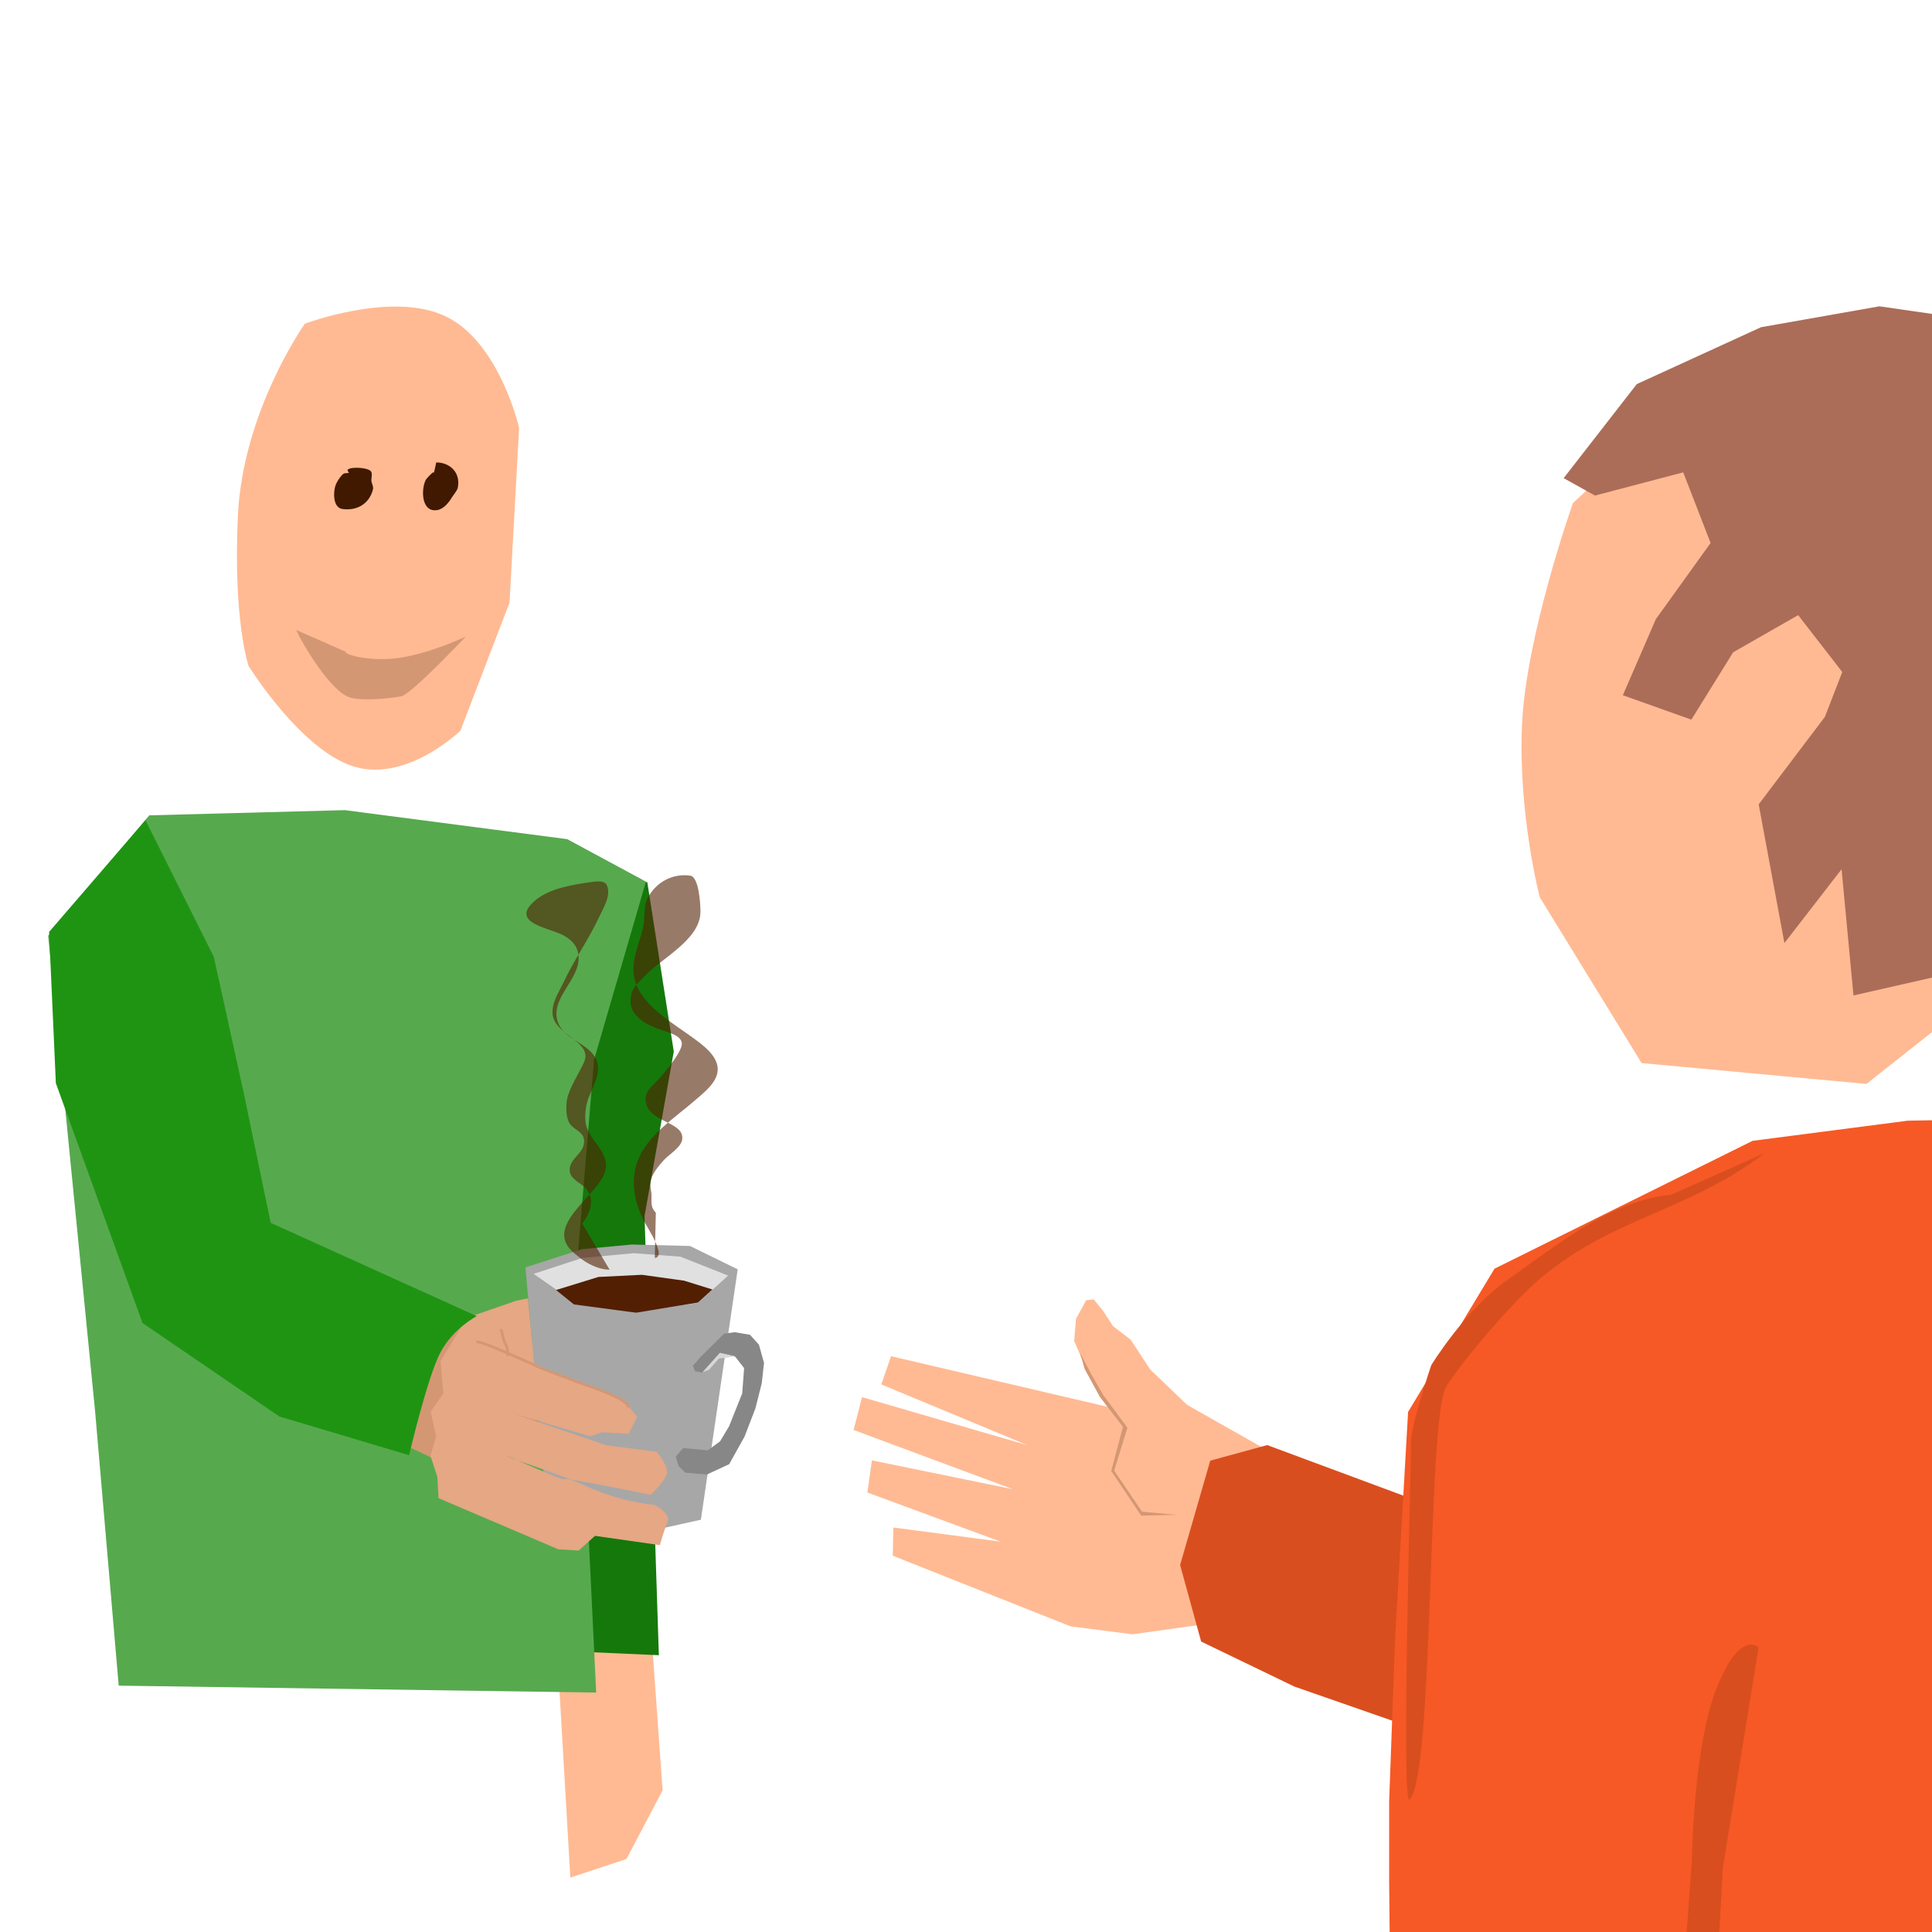 <?xml version="1.0" encoding="UTF-8" standalone="no"?>
<!DOCTYPE svg PUBLIC "-//W3C//DTD SVG 1.1//EN" "http://www.w3.org/Graphics/SVG/1.1/DTD/svg11.dtd">

<!-- Created with Vectornator (http://vectornator.io/) -->
<svg height="100%" stroke-miterlimit="10" style="fill-rule:nonzero;clip-rule:evenodd;stroke-linecap:round;stroke-linejoin:round;" version="1.1" viewBox="0 0 720 720" width="100%" xml:space="preserve" xmlns="http://www.w3.org/2000/svg" xmlns:vectornator="http://vectornator.io" xmlns:xlink="http://www.w3.org/1999/xlink">
<defs/>
<g id="Layer-2" vectornator:layerName="Layer 2">
<path d="M207.553 613.858L243.254 615.6L246.93 667.205L233.478 692.791L212.552 699.726L207.553 613.858Z" fill="#ffba93" fill-rule="evenodd" opacity="1" stroke="none"/>
<path d="M210.828 322.586L186.552 314.798L191.83 361.913L192.511 457.971L196.599 524.054L190.945 614.43L245.54 616.849L240.199 453.202L251.1 391.889L241.233 328.779L210.828 322.586Z" fill="#15780b" fill-rule="evenodd" opacity="1" stroke="none"/>
<path d="M88.638 192.458C90.422 153.207 113.616 120.645 113.616 120.645C113.616 120.645 146.289 108.268 166.249 117.969C186.21 127.671 193.458 159.451 193.458 159.451L189.89 224.573L171.602 272.3C171.602 272.3 151.641 291.703 131.904 285.681C112.167 279.66 92.652 248.214 92.652 248.214C92.652 248.214 86.854 231.71 88.638 192.458Z" fill="#ffba93" fill-rule="evenodd" opacity="1" stroke="none"/>
<path d="M44.24 628.189L35.457 526.095L17.94 348.728L55.637 303.85L128.509 301.914L211.391 312.732L240.723 328.555L221.402 394.91L214.715 475.402L222.176 630.769L44.24 628.189Z" fill="#57a94e" fill-rule="evenodd" opacity="1" stroke="none"/>
<path d="M177.688 490.63L168.348 487.528L149.536 515.416L155.625 534.233L161.118 523.995L178.692 496.22L177.688 490.63Z" fill="#15780b" fill-rule="evenodd" opacity="1" stroke="none"/>
<path d="M174.96 491.259L160.472 504.807L152.963 529.978L149.424 537.828L167.755 546.524L162.551 543.772L165.645 538.409L166.505 534.809L163.673 524.995L168.551 520.166L168.895 516.648L166.77 506.092" fill="#d49774" fill-rule="evenodd" opacity="1" stroke="none"/>
<path d="M233.225 529.466C230.244 532.904 213.096 537.768 206.579 534.869C204.386 533.894 202.394 533.027 200.601 532.248C193.573 529.195 189.614 527.502 188.717 525.978C185.598 520.679 198.981 531.186 212.448 533.301C221.404 534.707 227.653 531.402 233.225 529.466Z" fill="#d49774" fill-rule="evenodd" opacity="1" stroke="none"/>
<g opacity="1">
<path d="M195.828 472.278L203.892 563.841L220.207 571.58L242.378 570.535L261.203 566.351L274.922 473.04L257.14 464.343L235.563 463.791L216.867 465.536L196.438 472.126L195.828 472.278Z" fill="#a7a7a7" fill-rule="evenodd" opacity="1" stroke="none"/>
<path d="M198.876 474.717L216.967 468.818L236.158 467.028L253.56 468.32L271.359 475.38L260.123 485.523L236.556 489.103L214.183 485.424L198.876 474.717Z" fill="#e0e0e0" fill-rule="evenodd" opacity="1" stroke="none"/>
<path d="M207.222 480.75L223.033 475.878L239.241 475.082L254.952 477.27L265.492 480.551L260.123 485.424L237.053 489.202L213.884 486.12L207.222 480.75Z" fill="#521f03" fill-rule="evenodd" opacity="1" stroke="none"/>
<path d="M227.182 473.182C224.238 473.182 221.306 472.006 218.768 470.578C217.187 469.689 215.565 468.322 214.16 467.172C201.575 456.875 223.263 445.586 225.58 436.319C227.468 428.765 218.65 424.939 218.167 417.687C217.968 414.705 218.292 411.872 219.369 409.072C220.785 405.391 223.364 401.176 222.775 397.052C221.58 388.689 209.985 388.248 207.749 380.423C204.964 370.675 218.787 363.523 214.961 353.577C214.051 351.209 211.746 349.465 209.552 348.368C204.119 345.651 189.458 343.754 199.735 335.345C205.053 330.994 213.596 329.673 220.17 328.734C221.788 328.503 225.319 327.926 226.181 329.936C227.801 333.717 224.913 338.262 223.376 341.556C219.406 350.064 213.95 357.704 209.953 366.198C208.215 369.892 205.519 373.745 205.946 378.019C206.627 384.826 217.462 387.406 218.167 393.045C218.406 394.958 217.175 396.832 216.364 398.454C214.561 402.06 211.527 406.784 211.155 410.875C210.921 413.451 210.949 417.18 212.758 419.29C214.204 420.977 217.085 421.895 217.566 424.298C218.672 429.827 211.609 431.487 212.357 436.72C212.759 439.533 216.715 441.003 218.367 442.93C221.894 447.045 219.931 452.245 216.965 455.953" fill="#521f03" fill-opacity="0.59" fill-rule="evenodd" opacity="1" stroke="none"/>
<path d="M244.011 468.775C245.36 468.775 245.696 467.442 245.414 466.17C244.662 462.787 242.075 458.758 240.405 455.752C236.552 448.817 234.769 440.399 237.6 432.713C241.148 423.085 251.845 416.342 259.238 409.874C262.365 407.137 267.076 403.558 267.452 399.055C267.886 393.849 262.287 389.724 258.637 387.034C251.456 381.743 240.118 375.331 236.999 366.599C234.431 359.409 237.867 352.911 239.604 345.964C240.46 342.54 239.723 337.632 241.407 334.544C244.589 328.71 250.697 325.396 257.234 326.33C260.485 326.794 261.041 336.946 261.041 339.753C261.041 350.384 245.996 357.293 239.604 364.395C238.243 365.907 236.266 367.598 235.597 369.604C232.785 378.041 240.305 381.792 247.017 384.029C249.343 384.805 254.8 386.166 254.029 389.639C253.232 393.223 247.066 400.609 244.412 403.262C242.472 405.203 240.354 407.054 240.606 410.074C241.316 418.599 255.222 417.746 254.229 424.699C253.813 427.614 249.258 430.288 247.417 432.312C245.487 434.436 242.835 437.542 242.409 440.526C242.177 442.151 242.809 443.905 242.809 445.535C242.809 448.146 242.461 449.994 244.412 451.946" fill="#521f03" fill-opacity="0.59" fill-rule="evenodd" opacity="1" stroke="none"/>
</g>
<path d="M173.904 491.138L164.174 507.309L165.226 519.226L160.494 526.131L162.511 535.207L160.416 542.5L162.976 550.335L163.442 558.326L208.068 577.378L215.654 577.829L221.744 572.368L245.907 575.816C245.907 575.816 247.269 570.847 248.73 567.346C250.192 563.845 243.826 560.807 243.826 560.807C243.826 560.807 232.438 560.151 218.089 553.702C206.786 548.621 194.062 545.085 189.472 542.834C185.128 540.704 210.565 552.237 210.093 551.297C209.558 550.229 242.489 557.092 242.489 557.092C242.489 557.092 248.242 551.66 248.582 548.77C248.922 545.881 244.718 541.043 244.718 541.043L225.971 538.603L190.937 526.678L219.901 535.247L224.508 533.761L234.316 534.356L237.436 527.965L232.83 522.318L227.032 519.487L199.155 508.811L196.76 483.831L192.281 484.779L173.904 491.138Z" fill="#e5a784" fill-rule="evenodd" opacity="1" stroke="none"/>
<path d="M177.67 490.479C177.67 490.479 169.059 494.901 164.228 503.827C159.397 512.752 152.454 542.307 152.454 542.307L104.106 527.881L53.124 493.056L20.812 403.659L18.299 347.292L54.201 305.645L79.692 356.626L90.822 407.249L100.874 455.717L177.67 490.479Z" fill="#1f9413" fill-rule="evenodd" opacity="1" stroke="none"/>
<path d="M129.831 175.848C130.591 176.583 128.678 176.059 127.962 176.596C126.967 177.342 125.897 179.043 125.345 180.148C124.128 182.582 123.812 189.143 127.588 189.683C133.105 190.471 137.676 187.658 138.992 182.392C139.256 181.336 138.593 180.371 138.431 179.4C138.263 178.393 138.898 176.533 138.244 175.661C136.895 173.862 127.757 173.843 129.831 175.848Z" fill="#411800" fill-rule="evenodd" opacity="1" stroke="none"/>
<path d="M161.641 176.631C162.831 174.25 159.01 178.154 158.649 178.874C156.854 182.465 157.021 191.079 162.949 190.091C165.328 189.695 167.201 187.368 168.371 185.418C169.028 184.323 170.361 182.944 170.614 181.679C171.716 176.168 167.703 172.331 162.575 172.331" fill="#411800" fill-rule="evenodd" opacity="1" stroke="none"/>
<path d="M110.395 234.778C113.259 241.08 123.479 257.83 130.456 259.953C134.889 261.302 145.046 260.371 149.586 259.463C153.33 258.714 173.606 237.222 173.606 237.222C173.606 237.222 160.339 243.547 148.581 245.197C137.433 246.76 127.725 243.673 129.007 242.961" fill="#d49774" fill-rule="evenodd" opacity="1" stroke="none"/>
<path d="M234.05 524.088C233.357 520.756 216.859 515.758 215.026 514.975C211.14 513.314 203.226 510.755 199.427 508.861C197.503 507.902 180.252 500.099 177.958 500.099" fill="none" fill-rule="evenodd" opacity="1" stroke="#d49774" stroke-linecap="round" stroke-linejoin="round" stroke-width="1"/>
<path d="M189.264 504.921C189.226 503.522 188.937 502.167 188.835 501.838C188.621 501.141 187.985 500.31 187.775 499.515C187.669 499.112 186.883 495.635 186.756 495.635" fill="none" fill-rule="evenodd" opacity="1" stroke="#d49774" stroke-linecap="round" stroke-linejoin="round" stroke-width="1"/>
<path d="M260.861 505.929L269.828 497.035L273.774 496.464L279.498 497.437L282.83 501.108L284.731 507.916L283.88 515.515L281.503 524.919L277.465 535.394L271.749 545.66L263.393 549.523L255.412 548.832L252.844 546.319L251.86 542.781L254.617 539.651L263.761 540.492L268.324 537.176L271.723 531.495L276.603 519.269L277.31 509.857L273.912 505.513L268.23 504.25L261.677 511.553L259.026 511.003L258.214 509.03L260.861 505.929Z" fill="#878787" fill-rule="evenodd" opacity="1" stroke="none"/>
<path d="M261.805 511.388L264.207 510.477L267.912 506.285L273.91 505.485L268.289 504.15L261.805 511.388Z" fill="#d7d7d7" fill-rule="evenodd" opacity="1" stroke="none"/>
</g>
<g id="Layer-4" vectornator:layerName="Layer 4"/>
<g id="Layer-3" vectornator:layerName="Layer 3">
<path d="M567.216 269.991C568.734 236.592 586.188 187.487 586.188 187.487L654.573 123.955L735.753 119.543L748.107 234.695L742.813 366.613L695.579 403.949L611.777 396.173L573.834 334.406C573.834 334.406 565.698 303.39 567.216 269.991Z" fill="#ffba93" fill-rule="evenodd" opacity="1" stroke="none"/>
<path d="M442.379 523.537L428.667 510.392L421.388 499.281L414.746 494.172L411.082 488.529L407.601 484.234L404.769 484.555L400.983 491.526L400.316 499.731L403.111 506.28L410.254 519.217L414.035 524.579L332.066 505.418L328.441 515.928L382.899 538.585L321.254 520.666L318.105 532.905L377.475 554.984L324.933 544.234L323.251 556.222L372.882 574.518L332.924 569.26L332.714 579.776L399.007 606.107L422.036 609.051L455.662 604.373L479.738 544.708L442.379 523.537Z" fill="#ffba93" fill-rule="evenodd" opacity="1" stroke="none"/>
<path d="M534.02 561.481L472.252 538.539L451.025 544.344L439.793 583.231L447.633 611.762L482.4 628.543L530.49 645.308L534.02 561.481Z" fill="#d94e1f" fill-rule="evenodd" opacity="1" stroke="none"/>
<path d="M438.492 564.524L425.585 563.356L415.234 548.064L420.166 532.06L414.298 524.151L411.121 519.869L406.663 512.075L402.508 504.155L404.216 510.181L409.951 520.674L418.489 531.744L414.107 548.188L425.291 564.833L438.492 564.524Z" fill="#d49774" fill-rule="evenodd" opacity="1" stroke="none"/>
<path d="M710.94 417.651L653.143 425.151L556.962 472.8L524.755 526.185L519.902 610.895L517.696 671.339L517.696 701.34L518.137 745.901L738.294 743.254L735.647 417.21L710.94 417.651Z" fill="#f65925" fill-rule="evenodd" opacity="1" stroke="none"/>
<path d="M639.737 629.094C636.032 638.455 633.813 651.37 632.487 663.147C630.683 679.169 630.53 693.086 630.53 693.086L623.624 787.925L636.975 790.227L642.039 696.309L655.39 613.901C655.39 613.901 648.485 606.996 639.737 629.094Z" fill="#d94e1f" fill-rule="evenodd" opacity="1" stroke="none"/>
<path d="M622.881 445.222C600.152 447.424 580.773 463.664 562.063 476.756C546.075 487.943 533.385 508.765 533.385 508.765C533.385 508.765 525.51 532.036 525.812 537.875C526.063 542.736 521.995 674.183 525.338 670.646C534.672 660.77 531.683 527.983 539.065 516.575C545.833 506.116 562.462 486.802 571.725 478.472C599.181 453.779 629.117 451.822 657.524 429.765" fill="#d94e1f" fill-rule="evenodd" opacity="1" stroke="none"/>
<path d="M670.448 225.442C670.201 225.566 669.953 225.69 669.705 225.813" fill="#d99b77" fill-rule="evenodd" opacity="1" stroke="none"/>
<path d="M766.75 353.703L690.737 370.972L686.299 323.937L665.001 351.448L655.412 299.767L680.087 267.141L686.564 250.443L670.123 229.243L645.893 243.088L630.318 268.182L604.791 259.097L617.078 230.755L637.49 202.357L627.289 176.025L594.407 184.679L582.725 178.189L609.982 143.143L656.277 121.943L700.409 114.155L768.022 123.924L766.75 353.703Z" fill="#ab6d58" fill-rule="evenodd" opacity="1" stroke="none"/>
</g>
</svg>
